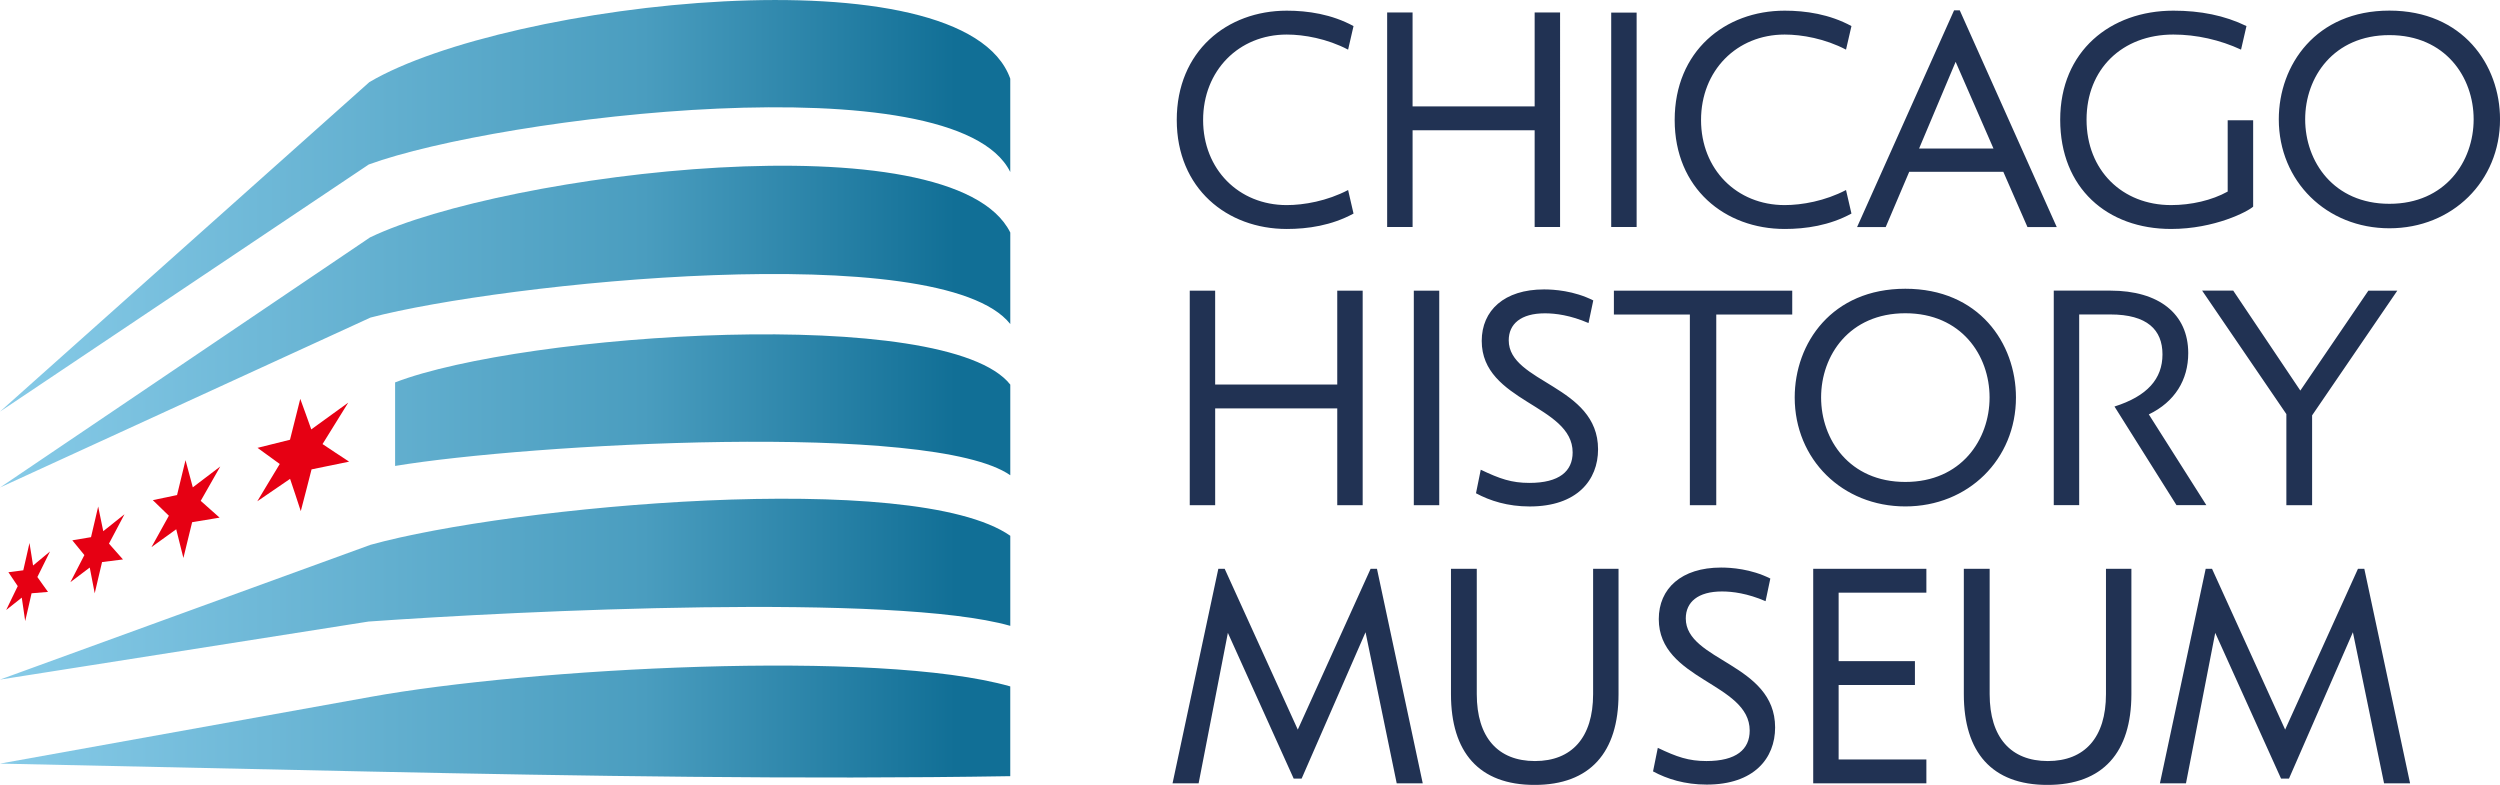<?xml version="1.0" encoding="UTF-8"?> <svg xmlns="http://www.w3.org/2000/svg" width="172" height="54" viewBox="0 0 172 54" fill="none"><g clip-path="url(#clip0_253_907)"><path d="M165.814 53.893l-3.149-14.76h-.437l-5.01 11.064-5.03-11.064h-.437l-3.149 14.76h1.793l2.013-10.352 4.528 10.027h.546l4.397-10.07 2.144 10.395h1.794-.003zm-28.931-14.76h-1.772v8.623c0 3.998 1.925 6.246 5.754 6.246 3.829 0 5.775-2.248 5.775-6.245v-8.624h-1.749v8.623c0 2.983-1.465 4.604-4.002 4.604s-4.001-1.62-4.001-4.603v-8.624h-.005zm-4.348 0h-7.786v14.76h7.786V52.25h-6.037v-5.12h5.249v-1.643h-5.249v-4.711h6.037v-1.643zm-18.411 3.459c0 4.215 6.255 4.386 6.255 7.671 0 1.296-.919 2.097-2.974 2.097-1.226 0-2.033-.28-3.348-.908l-.328 1.62c.963.52 2.186.908 3.695.908 3.259 0 4.704-1.815 4.704-3.932 0-4.408-6.146-4.559-6.146-7.498 0-1.122.83-1.857 2.492-1.857.721 0 1.749.13 2.997.669l.328-1.558c-1.334-.668-2.712-.756-3.389-.756-2.735 0-4.286 1.447-4.286 3.544zm-12.527-3.459h-1.77v8.623c0 3.998 1.923 6.246 5.752 6.246 3.829 0 5.776-2.248 5.776-6.245v-8.624h-1.749v8.623c0 2.983-1.465 4.604-4.002 4.604s-4.002-1.62-4.002-4.603v-8.624h-.005zm-3.712 14.76l-3.15-14.76h-.437l-5.01 11.064-5.03-11.064h-.437l-3.15 14.76h1.794l2.013-10.352 4.528 10.027h.546l4.397-10.07 2.145 10.395h1.793-.002zm55.766-33.898h-2.144l5.795 8.494v6.268h1.771v-6.18l5.862-8.58h-1.991l-4.681 6.874-4.615-6.874.003-.002zm-5.813 8.516c1.794-.864 2.713-2.377 2.713-4.215 0-2.702-2.014-4.301-5.358-4.301h-3.894v14.76h1.749v-13.12h2.145c2.537 0 3.586 1.06 3.586 2.746 0 1.687-1.049 2.875-3.302 3.588l4.266 6.785h2.055l-3.96-6.245v.002zm-22.546-1.167c0-2.895 1.947-5.792 5.795-5.792 3.849 0 5.796 2.895 5.796 5.792s-1.947 5.814-5.796 5.814c-3.848 0-5.795-2.917-5.795-5.814zm-1.816 0c0 4.257 3.281 7.498 7.611 7.498 4.331 0 7.611-3.241 7.611-7.498 0-3.74-2.559-7.478-7.611-7.478-5.051 0-7.611 3.739-7.611 7.478zm-.17-7.347h-12.27v1.643h5.227v13.12h1.816V21.64h5.227v-1.643zm-21.363 3.459c0 4.215 6.255 4.386 6.255 7.671 0 1.296-.919 2.097-2.974 2.097-1.226 0-2.033-.28-3.348-.908l-.328 1.62c.963.52 2.186.909 3.695.909 3.259 0 4.704-1.816 4.704-3.932 0-4.408-6.146-4.56-6.146-7.498 0-1.123.83-1.858 2.492-1.858.722 0 1.749.13 2.997.669l.328-1.557c-1.334-.67-2.712-.757-3.389-.757-2.735 0-4.286 1.447-4.286 3.544zm-2.925-3.459H97.27v14.76h1.75v-14.76zm-7.015 0v6.461h-8.4v-6.46h-1.748v14.759h1.749V28.1h8.399v6.656h1.749v-14.76h-1.75zm66.593-11.789c0-2.894 1.947-5.792 5.796-5.792 3.848 0 5.795 2.895 5.795 5.792 0 2.898-1.947 5.814-5.795 5.814-3.849 0-5.796-2.916-5.796-5.814zm-1.815 0c0 4.257 3.28 7.498 7.611 7.498 4.33 0 7.61-3.24 7.61-7.498 0-3.739-2.559-7.478-7.61-7.478-5.052 0-7.611 3.74-7.611 7.478zm-3.516.066v4.906c-1.094.606-2.514.93-3.893.93-3.369 0-5.817-2.399-5.817-5.877 0-3.478 2.45-5.856 5.97-5.856 1.596 0 3.217.369 4.659 1.038l.373-1.621c-1.509-.735-3.171-1.06-5.029-1.06-4.33 0-7.786 2.788-7.786 7.499 0 4.71 3.236 7.52 7.633 7.52 2.996 0 5.294-1.21 5.642-1.535V8.274h-1.752zm-21.232 1.946l2.515-5.966 2.604 5.966h-5.119zm7.458 5.403h2.014L134.832.713h-.392l-6.673 14.91h1.969l1.618-3.802h6.475l1.662 3.803zm-24.273-7.368c0 4.71 3.456 7.498 7.569 7.498 1.443 0 3.083-.237 4.593-1.06l-.374-1.62c-1.442.757-3.04 1.037-4.221 1.037-3.303 0-5.753-2.462-5.753-5.855 0-3.393 2.45-5.878 5.753-5.878 1.181 0 2.779.281 4.221 1.038l.374-1.621c-1.51-.82-3.15-1.06-4.593-1.06-4.113 0-7.569 2.788-7.569 7.52zM112.6.865h-1.749v14.754h1.749V.857v.007zm-7.016 0V7.32h-8.399V.857h-1.749v14.762h1.75V8.963h8.398v6.656h1.749V.857h-1.749v.007zm-24.623 7.39c0 4.71 3.456 7.498 7.569 7.498 1.442 0 3.082-.237 4.592-1.06l-.373-1.62c-1.443.757-3.041 1.037-4.222 1.037-3.303 0-5.753-2.462-5.753-5.855 0-3.393 2.45-5.878 5.753-5.878 1.18 0 2.78.281 4.222 1.038l.373-1.621c-1.51-.82-3.15-1.06-4.592-1.06-4.113 0-7.57 2.788-7.57 7.52z" fill="#213253"></path><path d="M12.761 31.65c.084.31.168.62.25.932l.254.947 1.89-1.435c-.454.8-.904 1.586-1.346 2.365.207.188.422.378.64.569.217.193.432.39.66.586l-1.89.314c-.102.413-.2.823-.302 1.233-.099.408-.198.818-.299 1.228-.082-.335-.168-.667-.25-.996-.081-.33-.162-.654-.244-.979-.58.42-1.151.83-1.702 1.228.195-.354.393-.71.593-1.07.2-.36.402-.724.603-1.09-.373-.364-.746-.72-1.105-1.072l1.668-.349.291-1.203c.1-.403.196-.806.294-1.21m7.895-4.197c.124.345.252.689.376 1.035l.378 1.057 2.542-1.84c-.596.964-1.191 1.918-1.767 2.85.294.196.59.396.895.596.306.2.62.405.933.613-.887.183-1.749.359-2.584.532-.123.48-.244.962-.368 1.44-.123.478-.247.957-.373 1.433l-.368-1.123c-.123-.368-.244-.735-.368-1.098L17.7 34.49c.255-.42.507-.845.761-1.267.257-.43.521-.864.786-1.3-.524-.38-1.03-.75-1.53-1.111l2.234-.557c.118-.466.237-.935.353-1.401.116-.466.237-.937.353-1.408l.005.005zM2.028 37.355c.04.256.082.512.124.771l.123.781c.38-.315.768-.64 1.166-.966-.291.59-.585 1.178-.87 1.757l.359.508.373.517-1.132.095c-.071.32-.143.64-.217.957-.074.32-.146.637-.222.954-.04-.27-.077-.541-.117-.812l-.118-.8c-.366.29-.721.573-1.072.85.13-.27.262-.54.393-.814l.402-.828c-.217-.322-.43-.644-.642-.956l1.023-.132.215-.94c.071-.313.143-.627.212-.942zm4.726-2.512c.056.28.113.564.173.845.056.283.116.569.177.857l1.46-1.162c-.363.68-.716 1.354-1.067 2.018.158.176.316.357.474.537.161.183.324.366.49.552-.492.063-.974.124-1.44.18l-.255 1.08c-.084.358-.168.714-.25 1.07-.056-.3-.116-.597-.172-.893-.057-.295-.117-.588-.17-.88l-1.332 1.007c.155-.305.316-.615.479-.925.16-.31.319-.625.484-.94-.282-.344-.558-.68-.83-1.015.418-.07.845-.141 1.287-.217.082-.352.163-.703.247-1.055.084-.35.166-.705.247-1.059h-.002z" fill="#E60013"></path><path d="M69.506 11.833v-6.42C66.329-3.533 34.828.1 25.412 5.649L0 28.318l25.372-17.002c8.984-3.28 40.342-7.142 44.134.517zM0 52.536l25.506.549c14.465.305 29.618.55 44 .315v-6.175c-9.088-2.59-33.134-1.25-44.01.72L0 52.535zm0-5.78l25.352-3.993c10.455-.742 36.21-1.97 44.156.295v-6.197c-6.63-4.623-34.368-2.053-44.01.62L0 46.756zm27.183-14.699c9.098-1.513 36.958-3.097 42.325.64v-6.236c-4.36-5.526-33.474-3.556-42.325-.152v5.75-.002zm42.325-9.76v-6.298c-3.937-7.942-34.84-4.093-44.052.335L0 33.54l25.486-11.69c9.006-2.378 39.282-5.556 44.023.446z" fill="url(#paint0_linear_253_907)"></path></g><defs><linearGradient id="paint0_linear_253_907" x1=".79" y1="20.833" x2="65.736" y2="20.833" gradientUnits="userSpaceOnUse"><stop stop-color="#86CAE7"></stop><stop offset=".67" stop-color="#4A9DBF"></stop><stop offset="1" stop-color="#116F96"></stop></linearGradient><clipPath id="clip0_253_907"><path fill="#fff" d="M0 0h172v54H0z"></path></clipPath></defs></svg> 